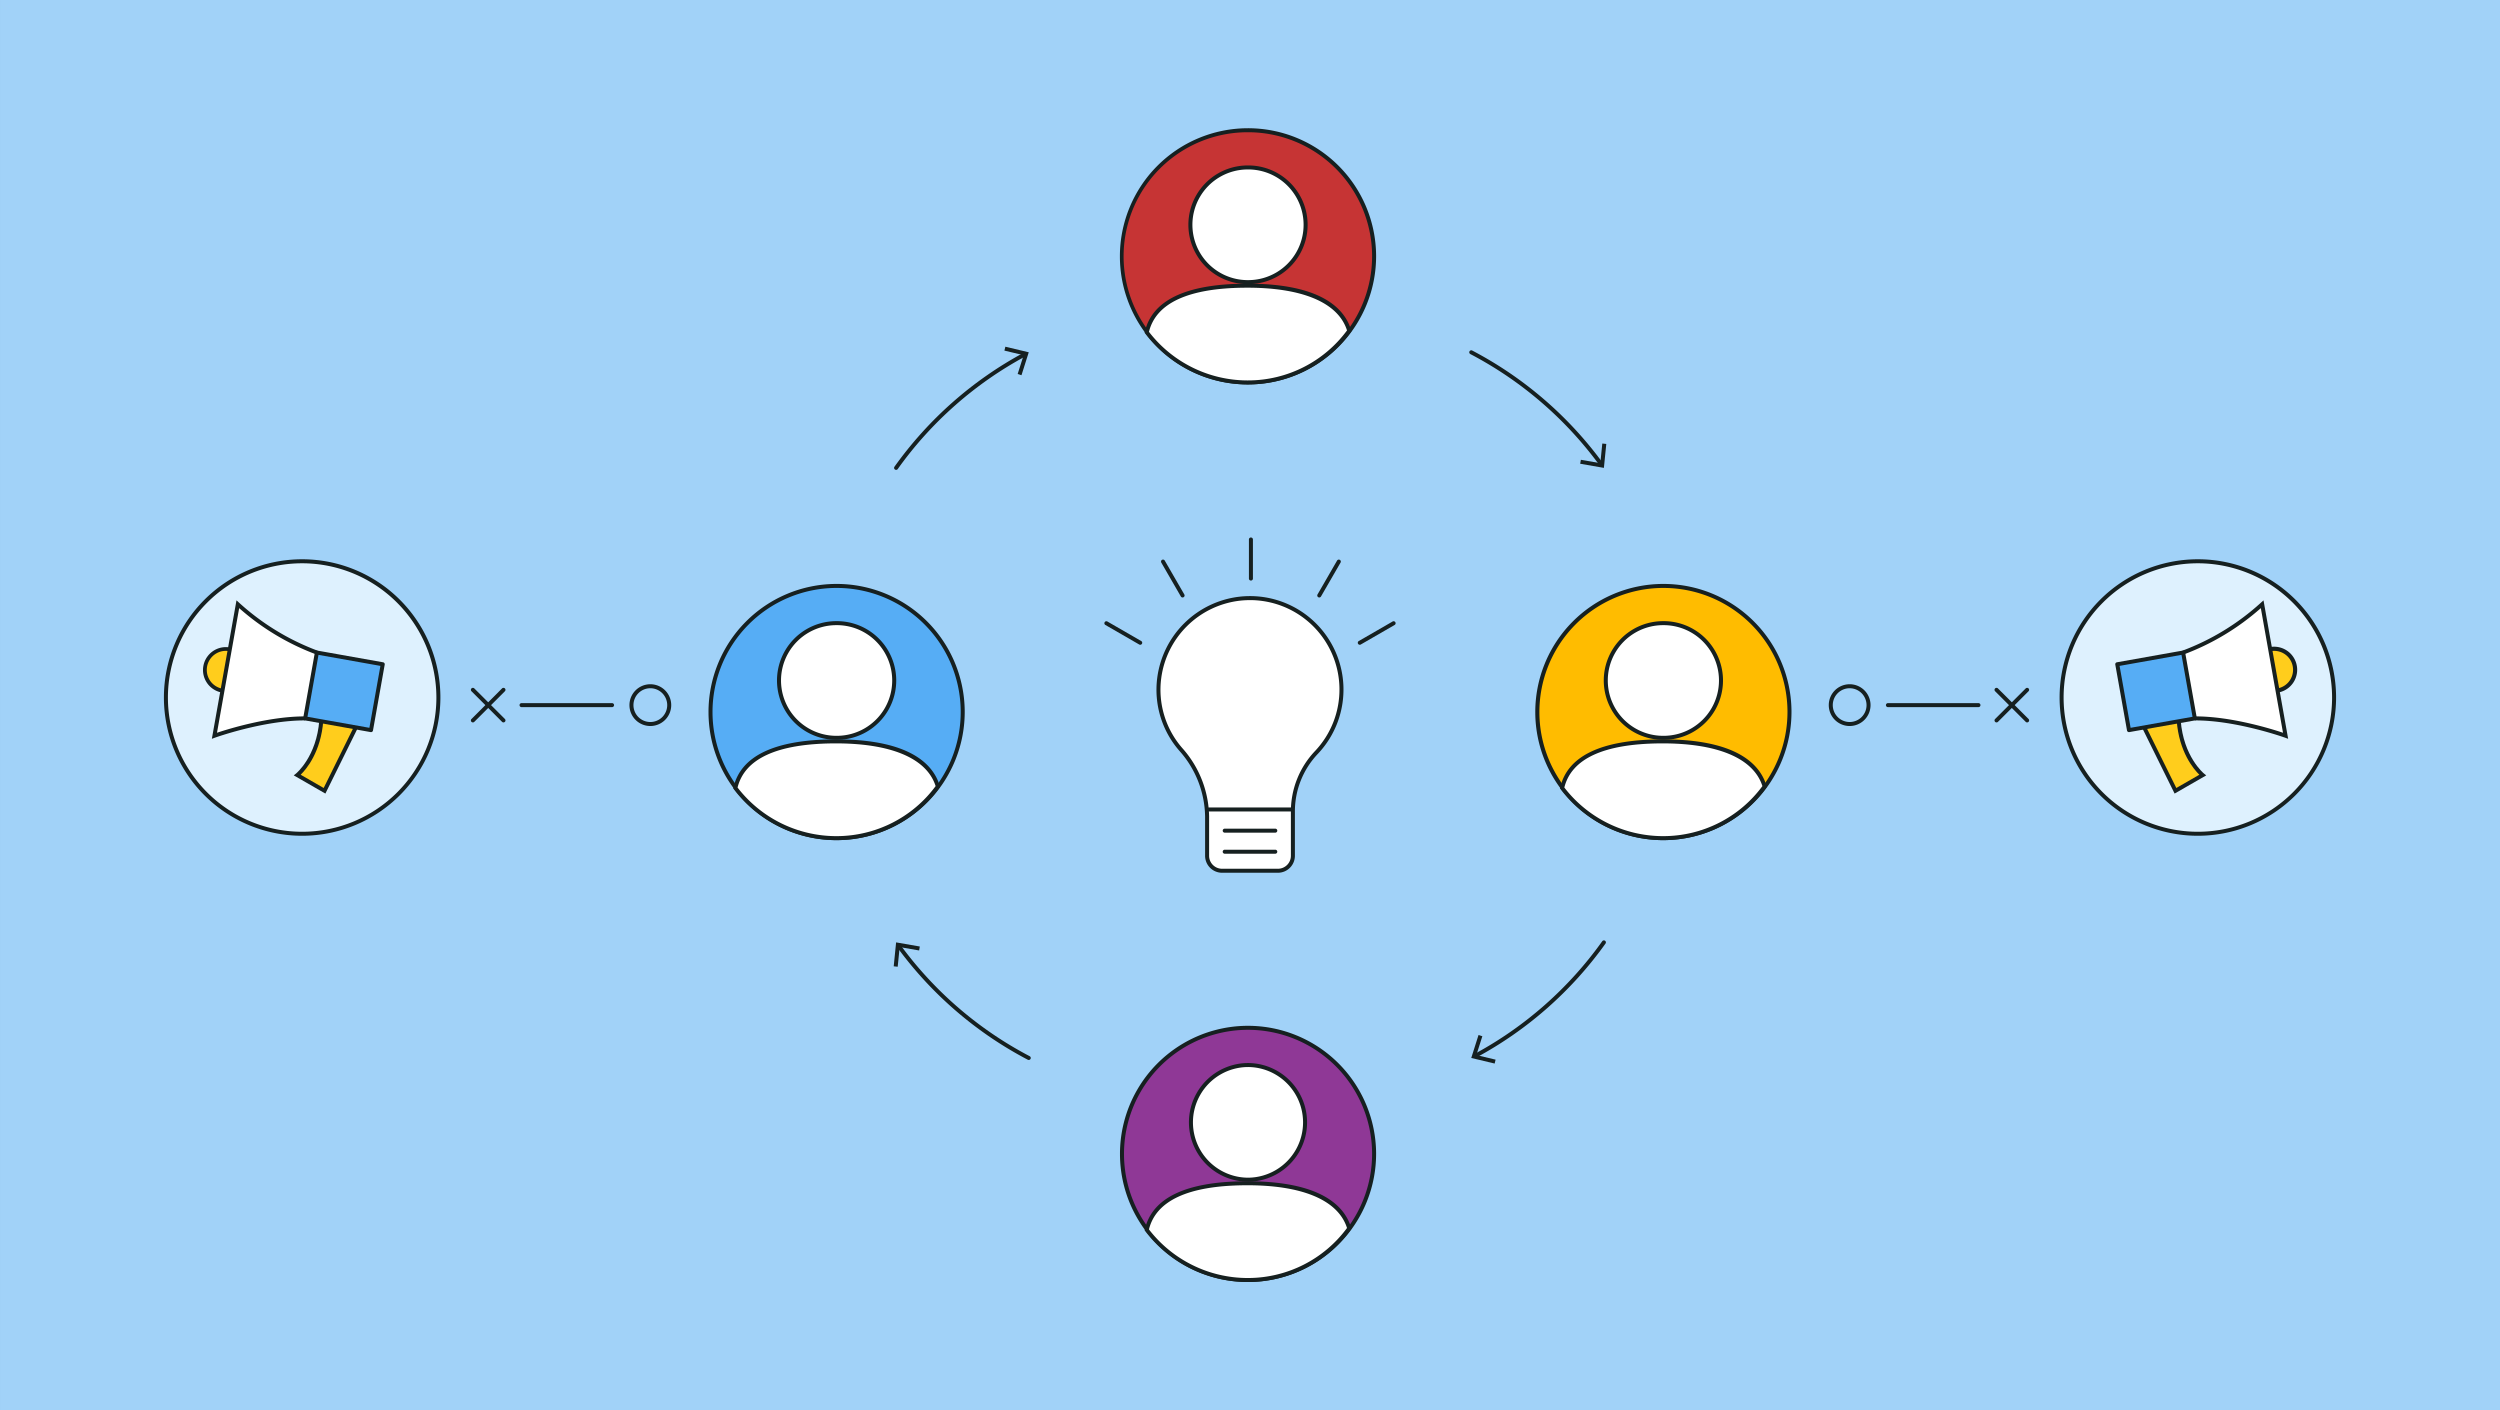 <svg xmlns="http://www.w3.org/2000/svg" width="780" height="440" viewBox="0 0 780 440"><rect x="0" y="0" width="780" height="440" fill="#808080" stroke="none"/><defs><style>.a{fill:#a1d2f8;}.b{fill:#162020;}.c{fill:#def1fe;}.d{fill:#ffcd1c;}.e{fill:#fff;}.f{fill:#56adf5;}.g{fill:#c63434;}.h{fill:#8f3896;}.i{fill:#ffbc00;}</style></defs><rect class="a" x="0.002" y="0.001" width="780" height="440"/><path class="b" d="M202.905,226.517A6.517,6.517,0,1,1,209.422,220,6.523,6.523,0,0,1,202.905,226.517Zm0-11.784A5.267,5.267,0,1,0,208.172,220,5.273,5.273,0,0,0,202.905,214.733Z"/><path class="b" d="M157.082,225.395a.623.623,0,0,1-.442-.183l-9.541-9.541a.625.625,0,0,1,.885-.884l9.541,9.54a.625.625,0,0,1-.442,1.067Z"/><path class="b" d="M147.541,225.395a.625.625,0,0,1-.442-1.067l9.541-9.54a.625.625,0,0,1,.885.884l-9.541,9.541A.623.623,0,0,1,147.541,225.395Z"/><path class="b" d="M190.962,220.625H162.723a.625.625,0,0,1,0-1.25h28.239a.625.625,0,0,1,0,1.25Z"/><path class="b" d="M577.095,226.517A6.517,6.517,0,1,1,583.611,220,6.523,6.523,0,0,1,577.095,226.517Zm0-11.784A5.267,5.267,0,1,0,582.361,220,5.273,5.273,0,0,0,577.095,214.733Z"/><path class="b" d="M622.918,225.395a.625.625,0,0,1-.442-1.067l9.541-9.54a.625.625,0,1,1,.885.884l-9.541,9.541A.623.623,0,0,1,622.918,225.395Z"/><path class="b" d="M632.459,225.395a.623.623,0,0,1-.442-.183l-9.541-9.541a.625.625,0,1,1,.885-.884l9.541,9.54a.625.625,0,0,1-.442,1.067Z"/><path class="b" d="M617.277,220.625H589.038a.625.625,0,0,1,0-1.25h28.239a.625.625,0,0,1,0,1.25Z"/><circle class="c" cx="94.272" cy="217.626" r="42.506"/><path class="b" d="M94.272,260.758a43.132,43.132,0,1,1,43.132-43.132A43.18,43.18,0,0,1,94.272,260.758Zm0-85.013a41.882,41.882,0,1,0,41.882,41.881A41.929,41.929,0,0,0,94.272,175.745Z"/><path class="d" d="M111.577,225.826l-10.325,20.899-8.5-4.892s6.622-5.274,7.498-17.1"/><path class="b" d="M101.519,247.599l-9.872-5.682.716-.573c.064-.052,6.422-5.272,7.265-16.657l1.246.092c-.729,9.857-5.317,15.23-7.065,16.94l7.18,4.132L111.017,225.55l1.121.553Z"/><circle class="d" cx="70.475" cy="209.004" r="6.557"/><path class="b" d="M70.49,216.188a7.256,7.256,0,0,1-1.273-.113,7.144,7.144,0,1,1,1.273.113ZM70.463,203.07a5.949,5.949,0,1,0,1.052.093A5.996,5.996,0,0,0,70.463,203.07Z"/><path class="e" d="M98.866,203.593a75.649,75.649,0,0,1-24.663-15.066l-7.301,41.024s15.104-5.454,28.307-5.409"/><path class="b" d="M66.097,230.506l7.688-43.197.837.754a75.744,75.744,0,0,0,24.436,14.935l-.383,1.19a76.794,76.794,0,0,1-24.053-14.452l-6.92,38.88c3.606-1.2,16.184-5.099,27.344-5.099h.165l-.004,1.25h-.162c-12.9,0-27.782,5.317-27.932,5.371Z"/><rect class="f" x="96.876" y="205.26" width="20.872" height="20.872" transform="translate(175.173 446.857) rotate(-169.909)"/><path class="b" d="M115.759,228.424a.614.614,0,0,1-.11-.01L95.1,224.758a.625.625,0,0,1-.506-.725l3.657-20.549a.622.622,0,0,1,.725-.506l20.549,3.657a.624.624,0,0,1,.506.725l-3.657,20.549A.625.625,0,0,1,115.759,228.424Zm-19.825-4.787,19.318,3.438,3.438-19.318-19.318-3.438Z"/><circle class="c" cx="685.728" cy="217.626" r="42.506"/><path class="b" d="M685.727,260.758a43.132,43.132,0,1,1,43.132-43.132A43.18,43.18,0,0,1,685.727,260.758Zm0-85.013a41.882,41.882,0,1,0,41.882,41.881A41.929,41.929,0,0,0,685.727,175.745Z"/><path class="d" d="M668.423,225.826l10.325,20.899,8.5-4.892s-6.622-5.274-7.498-17.1"/><path class="b" d="M678.481,247.599l-10.619-21.496,1.121-.553,10.029,20.301,7.18-4.132c-1.748-1.711-6.336-7.084-7.065-16.94l1.246-.092c.843,11.385,7.201,16.605,7.265,16.657l.715.572Z"/><circle class="d" cx="709.525" cy="209.004" r="6.557"/><path class="b" d="M709.51,216.188a7.209,7.209,0,1,1,1.273-.113A7.256,7.256,0,0,1,709.51,216.188Zm.027-13.118a5.996,5.996,0,0,0-1.052.093,5.905,5.905,0,1,0,1.052-.093Z"/><path class="e" d="M681.134,203.593a75.649,75.649,0,0,0,24.663-15.066l7.301,41.024s-15.104-5.454-28.307-5.409"/><path class="b" d="M713.903,230.506l-1.017-.367c-.149-.054-15.032-5.371-27.932-5.371h-.162l-.004-1.25c11.166-.06,23.884,3.893,27.509,5.099l-6.92-38.88a76.794,76.794,0,0,1-24.053,14.452l-.383-1.19a75.744,75.744,0,0,0,24.436-14.935l.837-.754Z"/><rect class="f" x="662.252" y="205.26" width="20.872" height="20.872" transform="translate(-27.386 121.196) rotate(-10.091)"/><path class="b" d="M664.241,228.424a.625.625,0,0,1-.614-.516L659.97,207.359a.624.624,0,0,1,.506-.725l20.549-3.657a.623.623,0,0,1,.725.506l3.657,20.549a.625.625,0,0,1-.506.725l-20.549,3.656A.614.614,0,0,1,664.241,228.424ZM661.31,207.756l3.438,19.318,19.318-3.438-3.438-19.319Z"/><circle class="g" cx="389.377" cy="79.979" r="39.344" transform="translate(47.17 282.23) rotate(-42.191)"/><path class="b" d="M389.37,119.948a39.969,39.969,0,1,1,39.975-40.341h0a40.015,40.015,0,0,1-39.597,40.339C389.623,119.947,389.495,119.948,389.37,119.948Zm.018-78.689c-.123,0-.246.001-.37.002a38.719,38.719,0,0,0,.352,77.437c.123,0,.244-.001.366-.002a38.767,38.767,0,0,0,38.358-39.077h0a38.72,38.72,0,0,0-38.707-38.359Z"/><path class="e" d="M420.959,103.208c-2.402-8.189-12.112-14.263-32.708-14.072-20.494.19-28.587,6.369-30.456,14.537a39.345,39.345,0,0,0,63.164-.465Z"/><path class="b" d="M389.209,119.947a40.172,40.172,0,0,1-31.913-15.897l-.175-.232.064-.284c2.242-9.797,12.692-14.851,31.06-15.022,23.939-.242,31.334,7.773,33.313,14.52l.087.296-.183.249a39.657,39.657,0,0,1-31.89,16.368C389.452,119.947,389.33,119.947,389.209,119.947ZM358.472,103.53a38.916,38.916,0,0,0,30.736,15.167c.119,0,.235-.001.353-.002A38.411,38.411,0,0,0,420.27,103.09c-2.788-8.765-14.153-13.492-32.013-13.328C370.727,89.925,360.708,94.556,358.472,103.53Z"/><circle class="e" cx="389.377" cy="70.135" r="17.888" transform="translate(38.456 252.857) rotate(-37.716)"/><path class="b" d="M389.374,88.648a18.513,18.513,0,0,1-.169-37.026c.058,0,.117-.001.175-.001a18.513,18.513,0,0,1,.169,37.026C389.491,88.648,389.432,88.648,389.374,88.648Zm.006-35.777c-.055,0-.108.001-.163.001a17.263,17.263,0,0,0,.157,34.526c.055,0,.108,0,.163-.001a17.263,17.263,0,0,0-.157-34.526Z"/><circle class="h" cx="389.377" cy="360.021" r="39.344" transform="translate(-140.908 354.786) rotate(-42.191)"/><path class="b" d="M389.372,399.991a39.97,39.97,0,0,1-.366-79.938c.125-.001.251-.002.376-.002A40.016,40.016,0,0,1,429.345,359.65h0a40.016,40.016,0,0,1-39.597,40.339C389.623,399.99,389.497,399.991,389.372,399.991Zm.01-78.689c-.122,0-.242.001-.364.002a38.72,38.72,0,0,0,.354,77.438c.122,0,.242-.001.364-.002a38.768,38.768,0,0,0,38.358-39.077h0A38.767,38.767,0,0,0,389.382,321.302Z"/><path class="e" d="M420.959,383.251c-2.402-8.189-12.112-14.263-32.708-14.072-20.494.19-28.587,6.369-30.456,14.537a39.345,39.345,0,0,0,63.164-.465Z"/><path class="b" d="M389.209,399.99a40.171,40.171,0,0,1-31.913-15.897l-.175-.232.064-.284c2.242-9.797,12.692-14.851,31.06-15.021,23.956-.207,31.334,7.772,33.313,14.52l.087.296-.183.249a39.654,39.654,0,0,1-31.89,16.368C389.452,399.989,389.33,399.99,389.209,399.99Zm-30.737-16.417A38.917,38.917,0,0,0,389.208,398.74c.119,0,.235-.001.353-.002a38.412,38.412,0,0,0,30.708-15.605c-2.788-8.765-14.153-13.502-32.013-13.328C370.727,369.968,360.708,374.599,358.472,383.573Z"/><circle class="e" cx="389.377" cy="350.178" r="17.888" transform="translate(-132.862 311.373) rotate(-37.716)"/><path class="b" d="M389.372,368.691a18.514,18.514,0,0,1-.167-37.026c.059-.001.118-.001.177-.001a18.514,18.514,0,0,1,.167,37.026C389.49,368.691,389.431,368.691,389.372,368.691Zm.008-35.777c-.055,0-.108,0-.163.001a17.264,17.264,0,0,0,.157,34.526c.055,0,.108,0,.163-.001a17.264,17.264,0,0,0-.157-34.526Z"/><circle class="f" cx="261.023" cy="222.156" r="39.344" transform="translate(-81.572 232.864) rotate(-42.191)"/><path class="b" d="M261.013,262.125a39.969,39.969,0,1,1,39.978-40.341h0a40.016,40.016,0,0,1-39.597,40.339C261.268,262.124,261.14,262.125,261.013,262.125Zm.021-78.689c-.123,0-.246.001-.37.002a38.719,38.719,0,1,0,39.077,38.357h0a38.72,38.72,0,0,0-38.707-38.359Z"/><path class="e" d="M292.605,245.385c-2.402-8.189-12.112-14.263-32.708-14.072-20.494.19-28.587,6.369-30.456,14.537a39.345,39.345,0,0,0,63.164-.465Z"/><path class="b" d="M260.856,262.125a40.172,40.172,0,0,1-31.913-15.898l-.175-.232.064-.284c2.242-9.798,12.692-14.851,31.06-15.022,23.907-.243,31.335,7.773,33.313,14.52l.087.296-.183.249a39.654,39.654,0,0,1-31.89,16.369C261.099,262.124,260.977,262.125,260.856,262.125Zm-30.737-16.417a38.919,38.919,0,0,0,30.736,15.167c.119,0,.235-.001.353-.002a38.413,38.413,0,0,0,30.708-15.606c-2.789-8.765-14.138-13.489-32.013-13.328C242.373,232.102,232.355,236.733,230.118,245.708Z"/><circle class="e" cx="261.023" cy="212.312" r="17.888" transform="translate(-75.341 204.045) rotate(-37.716)"/><path class="b" d="M261.021,230.825a18.513,18.513,0,0,1-.169-37.026c.058,0,.117-.001.175-.001a18.513,18.513,0,0,1,.169,37.026C261.138,230.825,261.078,230.825,261.021,230.825Zm.006-35.777c-.055,0-.108,0-.163.001a17.263,17.263,0,0,0,.157,34.526c.055,0,.108,0,.163-.001a17.263,17.263,0,0,0-.157-34.526Z"/><circle class="i" cx="518.977" cy="222.156" r="39.344" transform="matrix(0.741, -0.672, 0.672, 0.741, -14.739, 406.107)"/><path class="b" d="M518.966,262.125a39.969,39.969,0,1,1,39.978-40.341h0a40.016,40.016,0,0,1-39.597,40.339C519.221,262.124,519.093,262.125,518.966,262.125Zm.021-78.689c-.123,0-.246.001-.37.002a38.719,38.719,0,0,0,.349,77.436c.123,0,.246-.001.37-.002a38.767,38.767,0,0,0,38.358-39.077h0a38.72,38.72,0,0,0-38.707-38.359Z"/><path class="e" d="M550.558,245.385c-2.402-8.189-12.112-14.263-32.708-14.072-20.494.19-28.587,6.369-30.456,14.537a39.345,39.345,0,0,0,63.164-.465Z"/><path class="b" d="M518.809,262.125a40.172,40.172,0,0,1-31.913-15.898l-.175-.232.065-.284c2.242-9.798,12.692-14.851,31.06-15.022,23.941-.243,31.334,7.773,33.313,14.52l.087.296-.183.249a39.654,39.654,0,0,1-31.89,16.369C519.052,262.124,518.93,262.125,518.809,262.125Zm-30.737-16.417a38.919,38.919,0,0,0,30.736,15.167c.119,0,.235-.001.353-.002a38.412,38.412,0,0,0,30.708-15.606c-2.789-8.765-14.154-13.489-32.013-13.328C500.326,232.102,490.308,236.733,488.071,245.708Z"/><circle class="e" cx="518.977" cy="212.312" r="17.888" transform="translate(-21.442 361.848) rotate(-37.716)"/><path class="b" d="M518.974,230.825a18.513,18.513,0,0,1-.169-37.026c.058,0,.117-.001.175-.001a18.513,18.513,0,0,1,.169,37.026C519.091,230.825,519.031,230.825,518.974,230.825Zm.006-35.777c-.055,0-.108,0-.163.001a17.263,17.263,0,0,0,.157,34.526c.055,0,.108,0,.163-.001a17.263,17.263,0,0,0-.157-34.526Z"/><path class="e" d="M403.382,267.008V253.194a26.787,26.787,0,0,1,7.343-18.427,28.546,28.546,0,1,0-42.284-.917,31.971,31.971,0,0,1,8.176,20.9v12.259a4.668,4.668,0,0,0,4.668,4.668h17.429A4.668,4.668,0,0,0,403.382,267.008Z"/><path class="b" d="M398.715,272.301h-17.43a5.298,5.298,0,0,1-5.293-5.293V254.749A31.471,31.471,0,0,0,367.97,234.26a28.947,28.947,0,0,1-6.914-22.752,29.273,29.273,0,0,1,25.587-25.331,29.163,29.163,0,0,1,24.537,49.02,26.063,26.063,0,0,0-7.172,17.997v13.814A5.298,5.298,0,0,1,398.715,272.301Zm-8.673-85.064a29.408,29.408,0,0,0-3.261.183,28.013,28.013,0,0,0-24.485,24.239,27.714,27.714,0,0,0,6.617,21.781,32.717,32.717,0,0,1,8.329,21.309v12.259a4.047,4.047,0,0,0,4.043,4.043h17.43a4.047,4.047,0,0,0,4.043-4.043V253.193a27.311,27.311,0,0,1,7.514-18.857,27.913,27.913,0,0,0-20.23-47.101Z"/><path class="b" d="M402.815,253.182H377.185a.625.625,0,1,1,0-1.25h25.631a.625.625,0,1,1,0,1.25Z"/><path class="b" d="M397.889,259.791H382.111a.625.625,0,0,1,0-1.25h15.777a.625.625,0,0,1,0,1.25Z"/><path class="b" d="M397.889,266.36H382.111a.625.625,0,0,1,0-1.25h15.777a.625.625,0,0,1,0,1.25Z"/><path class="b" d="M390.288,181.134a.625.625,0,0,1-.625-.625V168.324a.625.625,0,0,1,1.25,0v12.185A.625.625,0,0,1,390.288,181.134Z"/><path class="b" d="M411.609,186.41a.625.625,0,0,1-.54-.938l6.093-10.553a.625.625,0,1,1,1.082.625l-6.093,10.553A.623.623,0,0,1,411.609,186.41Z"/><path class="b" d="M424.256,201.169a.625.625,0,0,1-.314-1.167l10.553-6.093a.625.625,0,0,1,.625,1.083l-10.553,6.093A.624.624,0,0,1,424.256,201.169Z"/><path class="b" d="M368.967,186.41a.623.623,0,0,1-.542-.312l-6.093-10.553a.625.625,0,1,1,1.082-.625l6.093,10.553a.625.625,0,0,1-.54.938Z"/><path class="b" d="M355.744,201.169a.624.624,0,0,1-.311-.084L344.88,194.993a.625.625,0,0,1,.625-1.083l10.553,6.093a.625.625,0,0,1-.314,1.167Z"/><path class="b" d="M499.621,145.505a.623.623,0,0,1-.505-.255,117.698,117.698,0,0,0-40.378-34.784.625.625,0,0,1,.584-1.105,118.932,118.932,0,0,1,40.802,35.15.625.625,0,0,1-.503.995Z"/><polygon class="b" points="501.162 138.507 499.917 138.382 499.305 144.514 493.233 143.456 493.019 144.689 500.415 145.976 501.162 138.507"/><path class="b" d="M460.227,330.072a.625.625,0,0,1-.299-1.175A117.602,117.602,0,0,0,499.905,293.66a.625.625,0,1,1,1.018.727,118.859,118.859,0,0,1-40.4,35.61A.626.626,0,0,1,460.227,330.072Z"/><polygon class="b" points="461.298 322.93 462.491 323.307 460.627 329.182 466.623 330.611 466.332 331.828 459.03 330.086 461.298 322.93"/><path class="b" d="M279.585,146.602a.626.626,0,0,1-.508-.989,118.855,118.855,0,0,1,40.4-35.61.625.625,0,1,1,.596,1.099,117.603,117.603,0,0,0-39.978,35.239A.625.625,0,0,1,279.585,146.602Z"/><polygon class="b" points="318.702 117.07 317.509 116.693 319.373 110.818 313.377 109.389 313.668 108.172 320.97 109.914 318.702 117.07"/><path class="b" d="M320.969,330.712a.628.628,0,0,1-.291-.072,118.935,118.935,0,0,1-40.802-35.15.625.625,0,1,1,1.008-.738,117.681,117.681,0,0,0,40.378,34.783.625.625,0,0,1-.293,1.178Z"/><polygon class="b" points="278.838 301.493 280.083 301.618 280.695 295.486 286.767 296.544 286.981 295.311 279.585 294.024 278.838 301.493"/></svg>